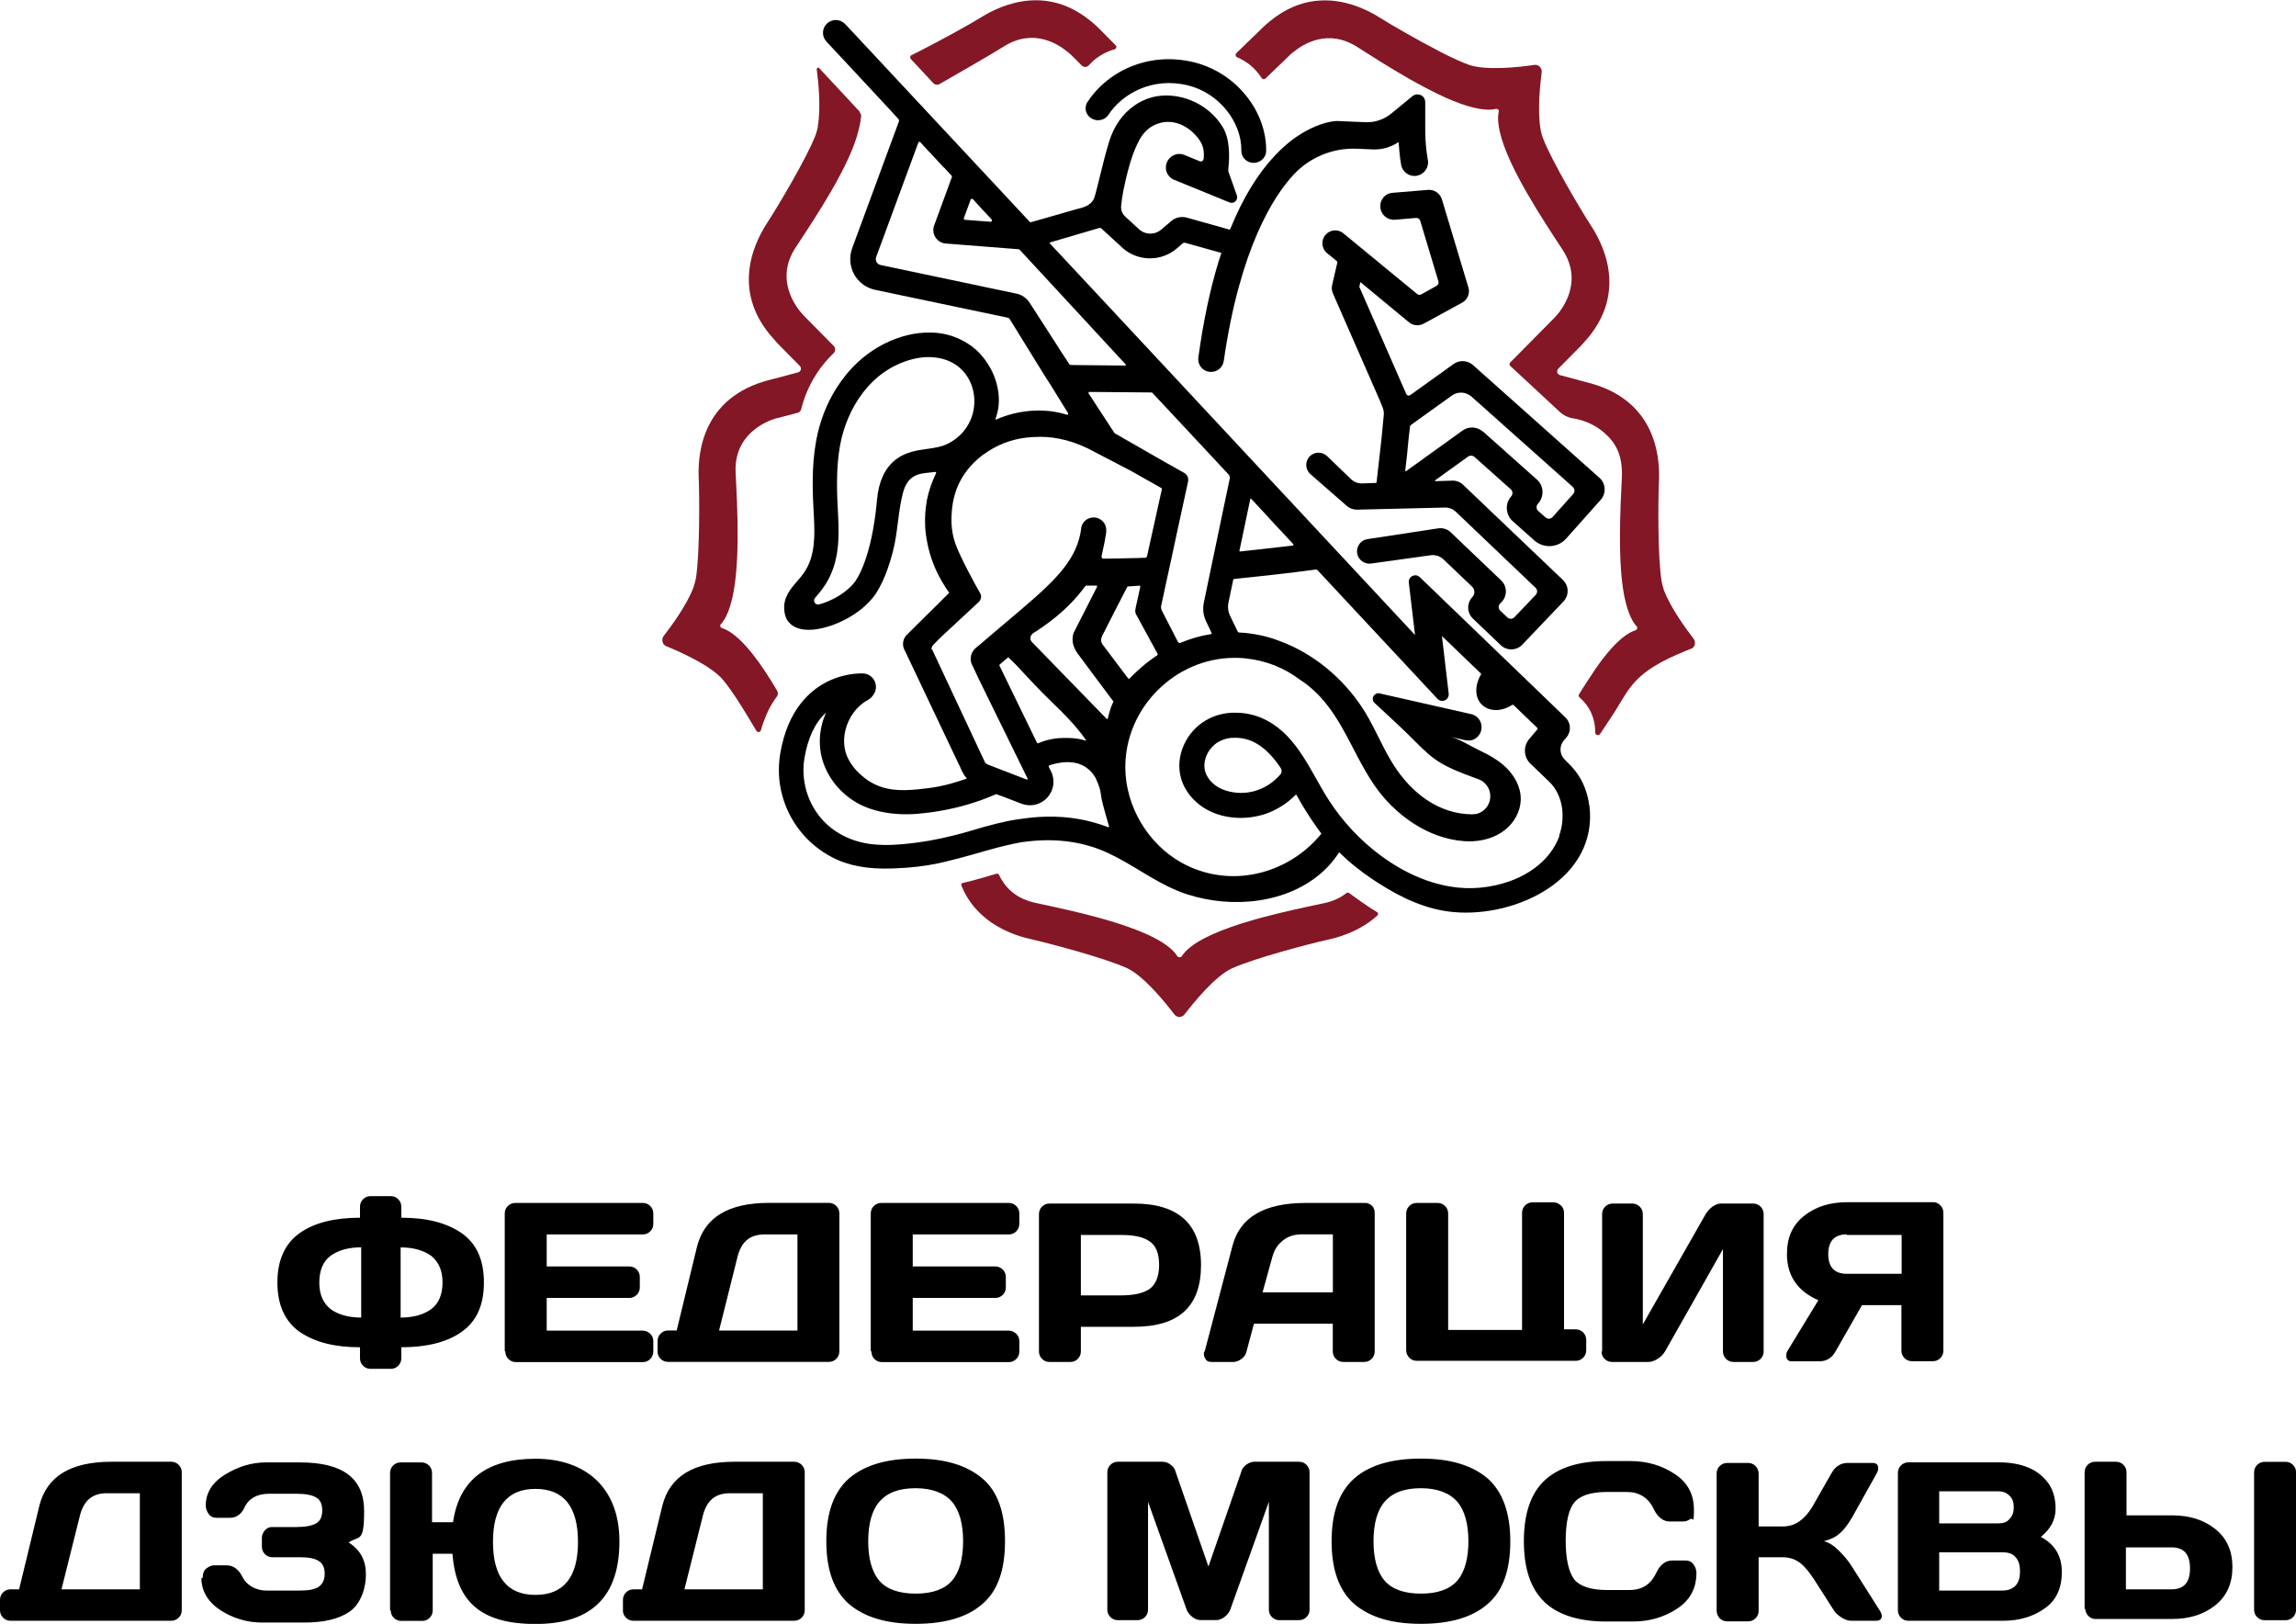 <?xml version="1.0" encoding="UTF-8"?> <svg xmlns="http://www.w3.org/2000/svg" id="_Слой_1" data-name="Слой 1" viewBox="0 0 306.31 216.61"><defs><style> .cls-1 { fill: #831725; } </style></defs><path d="m300.72,214.8v-18.41c0-.41.16-.74.41-.99.25-.25.58-.41.99-.41h2.8c.41,0,.74.16.99.41s.41.58.41.99v18.33c0,.41-.16.74-.41.99-.25.25-.58.41-.99.41h-2.8c-.41,0-.74-.16-.99-.41-.25-.25-.41-.58-.41-.99v.08h0Zm-17.1-2.8h6.08c1.64,0,2.47-.9,2.47-2.8s-.82-2.8-2.47-2.8h-6.08v5.59h0Zm-5.51,2.71v-18.33c0-.41.16-.74.41-.99.25-.25.58-.41.99-.41h2.79c.41,0,.74.16.99.41s.41.58.41.99v5.75h6.08c2.3,0,4.19.58,5.75,1.81,1.56,1.23,2.3,2.96,2.3,5.1s-.74,3.86-2.3,5.1c-1.56,1.23-3.45,1.81-5.75,1.81h-10.28c-.33,0-.66-.16-.9-.41-.25-.25-.41-.66-.41-.99l-.08.16h0Zm-19.4-11.51h7.89c.66,0,1.15-.16,1.48-.58.41-.41.58-.9.58-1.56s-.16-1.15-.58-1.56-.9-.58-1.48-.58h-7.89v4.27Zm0,8.96h8.47c.74,0,1.32-.25,1.73-.66.41-.49.58-1.07.58-1.89s-.16-1.4-.58-1.89c-.41-.49-.99-.66-1.73-.66h-8.47s0,5.1,0,5.1h0Zm-5.51-15.7c0-.41.16-.74.41-.99.25-.25.58-.41.99-.41h12c2.96,0,5.1.82,6.49,2.55.74.9,1.15,2.14,1.15,3.62s-.66,2.71-1.97,3.78c1.89.99,2.8,2.55,2.8,4.69s-.74,3.78-2.3,4.85c-1.48,1.07-3.37,1.64-5.51,1.64h-12.66c-.41,0-.74-.16-.99-.41-.25-.25-.41-.58-.41-.99v-18.33Zm-2.14,19.07c0,.41-.25.66-.74.66h-3.37c-.41,0-.82-.16-1.23-.41-.41-.25-.82-.58-1.07-.99l-2.63-4.11c-.66-.99-1.23-1.73-1.89-2.22-.66-.49-1.4-.74-2.3-.74h-3.21v7.15c0,.41-.16.74-.41.99-.25.25-.58.41-.99.41h-2.8c-.41,0-.74-.16-.99-.41-.25-.25-.41-.66-.41-.99v-18.33c0-.41.16-.74.41-.99.25-.25.58-.41.99-.41h2.8c.41,0,.74.16.99.41.25.25.41.66.41.99v7.07h3.21c.9,0,1.64-.25,2.3-.74.66-.49,1.32-1.23,1.89-2.3l2.3-4.03c.49-.9,1.23-1.4,2.14-1.4h3.37c.49,0,.74.25.74.66s-.08.49-.25.82l-3.21,5.75c-.49.82-.99,1.56-1.56,2.06-.58.58-1.32.9-2.22,1.15.66.16,1.32.58,1.97,1.23.66.66,1.32,1.4,1.81,2.22l3.7,5.84c.16.25.25.49.25.74v-.08h0Zm-45.05-1.89c-1.81-1.73-2.71-4.44-2.71-8.06s.9-6.33,2.71-8.06c1.81-1.73,4.6-2.63,8.22-2.63h3.29c2.22,0,4.19.58,5.92,1.73,1.73,1.15,2.55,2.71,2.55,4.77s-.16.99-.49,1.23c-.33.25-.66.33-.99.33h-1.73c-.9,0-1.64-.58-2.14-1.64-.74-1.56-1.97-2.3-3.62-2.3h-2.63c-2.14,0-3.62.49-4.36,1.4-.74.9-1.15,2.63-1.15,5.1s.41,4.19,1.15,5.18c.74.9,2.22,1.4,4.36,1.4h2.96c1.73,0,2.88-.74,3.62-2.3.49-1.07,1.23-1.64,2.14-1.64h1.73c.49,0,.82.16,1.07.49.25.33.41.74.41,1.15,0,2.06-.82,3.62-2.55,4.77-1.73,1.15-3.7,1.73-5.92,1.73h-3.62c-3.62,0-6.41-.9-8.22-2.63Zm-11.59-13.32c-.99-1.15-2.63-1.81-4.85-1.81s-3.78.58-4.85,1.81c-.99,1.15-1.48,2.96-1.48,5.26s.49,4.11,1.48,5.26c.99,1.15,2.63,1.73,4.85,1.73s3.86-.58,4.85-1.73c.99-1.15,1.48-2.96,1.48-5.26s-.49-4.11-1.48-5.26Zm4.03,13.65c-1.97,1.73-4.93,2.63-8.88,2.63s-6.82-.9-8.88-2.63c-2.06-1.81-3.04-4.6-3.04-8.39s.99-6.58,3.04-8.39c1.97-1.73,4.93-2.63,8.88-2.63s6.82.9,8.88,2.63c1.97,1.73,3.04,4.52,3.04,8.39s-.99,6.66-3.04,8.39Zm-50.72.74v-18.33c0-.41.16-.74.41-.99.25-.25.58-.41.99-.41h6c.41,0,.74.16,1.07.41.33.25.58.58.66.99l4.36,12.58,4.36-12.58c.08-.41.33-.74.66-.99.33-.25.74-.41,1.07-.41h6c.41,0,.74.16.99.41.25.25.41.58.41.99v18.33c0,.41-.16.74-.41.99-.25.25-.58.41-.99.41h-2.63c-.41,0-.74-.16-.99-.41-.25-.25-.41-.58-.41-.99v-14.39l-5.18,14.47c-.16.33-.41.66-.74.9-.33.25-.74.41-1.07.41h-2.14c-.41,0-.74-.16-1.07-.41-.33-.25-.58-.58-.74-.9l-5.18-14.47v14.39c0,.41-.16.74-.41.99-.25.25-.58.41-.99.41h-2.63c-.41,0-.74-.16-.99-.41-.25-.25-.41-.58-.41-.99Zm-20.72-14.39c-.99-1.15-2.63-1.81-4.85-1.81s-3.78.58-4.85,1.81c-.99,1.15-1.48,2.96-1.48,5.26s.49,4.11,1.48,5.26c.99,1.15,2.63,1.73,4.85,1.73s3.86-.58,4.85-1.73c.99-1.15,1.48-2.96,1.48-5.26s-.49-4.11-1.48-5.26Zm4.03,13.65c-1.97,1.73-4.93,2.63-8.88,2.63s-6.82-.9-8.88-2.63c-2.06-1.81-3.04-4.6-3.04-8.39s.99-6.58,3.04-8.39c2.06-1.73,4.93-2.63,8.88-2.63s6.82.9,8.88,2.63c2.06,1.73,3.04,4.52,3.04,8.39s-.99,6.66-3.04,8.39Zm-39.71-1.97h10.44v-12.82h-4.44c-.9,0-1.73.25-2.3.74-.58.49-.99,1.23-1.23,2.14l-2.47,9.87v.08Zm-8.22,2.8v-1.4c0-.41.16-.74.41-.99.25-.25.58-.41.99-.41h1.15l2.71-11.18c.99-3.86,4.11-5.84,9.62-5.84h7.97c.41,0,.74.16.99.41.25.25.41.58.41.99v18.41c0,.41-.16.74-.41.99-.25.25-.58.41-.99.41h-21.46c-.41,0-.74-.16-.99-.41-.25-.25-.41-.58-.41-.99Zm-11.67-16.2c-3.78,0-5.67,2.38-5.67,7.07s1.89,7.07,5.67,7.07,5.67-2.38,5.67-7.07-1.89-7.07-5.67-7.07Zm-19.4,16.2v-18.33c0-.41.16-.74.41-.99s.58-.41.99-.41h2.8c.41,0,.74.16.99.41s.41.58.41.99v6.58h2.8c.82-5.67,4.52-8.47,11.02-8.47s11.18,3.7,11.18,11.02-3.7,11.02-11.18,11.02-10.6-3.12-11.1-9.37h-2.63v7.56c0,.41-.16.74-.41.99-.25.25-.58.41-.99.41h-2.8c-.41,0-.74-.16-.99-.41-.25-.25-.41-.58-.41-.99h-.08Zm-24.99-4.36c0-.58.16-.99.49-1.23.33-.25.66-.41.99-.41h1.73c.9,0,1.64.58,2.14,1.64.25.49.66.9,1.23,1.23.58.33,1.23.49,1.89.49h4.6c1.07,0,1.89-.16,2.38-.49s.82-.9.82-1.73-.25-1.4-.82-1.73c-.49-.33-1.32-.49-2.38-.49h-3.78c-.41,0-.74-.16-.99-.41-.25-.25-.41-.58-.41-.99v-1.23c0-.33.16-.66.41-.99.25-.25.58-.41.9-.41h3.29c1.15,0,2.06-.16,2.63-.49.58-.33.82-.9.82-1.73s-.25-1.4-.82-1.73c-.58-.33-1.4-.49-2.63-.49h-3.62c-1.56,0-2.71.58-3.29,1.81-.41.9-1.07,1.4-1.97,1.4h-1.73c-.49,0-.82-.16-1.07-.49-.25-.33-.41-.74-.41-1.15,0-1.64.82-3.04,2.55-4.11,1.73-1.07,3.54-1.64,5.51-1.64h4.52c5.75,0,8.55,2.14,8.55,6.49s-.66,3.21-2.06,4.19c1.56.99,2.3,2.38,2.3,4.27s-.74,3.95-2.14,4.93c-1.4.99-3.45,1.48-6.08,1.48h-5.67c-1.97,0-3.86-.58-5.51-1.64-1.64-1.07-2.55-2.55-2.55-4.27l.16-.08Zm-18.83,1.56h10.44v-12.82h-4.44c-.9,0-1.73.25-2.3.74-.58.49-.99,1.23-1.23,2.14l-2.47,9.87v.08h0Zm-8.22,2.8v-1.4c0-.41.16-.74.41-.99.25-.25.58-.41.99-.41h1.15l2.71-11.18c.99-3.86,4.11-5.84,9.62-5.84h7.97c.41,0,.74.16.99.41.25.25.41.58.41.99v18.41c0,.41-.16.74-.41.99-.25.25-.58.41-.99.41H1.4c-.41,0-.74-.16-.99-.41-.25-.25-.41-.58-.41-.99Zm246.38-50.15c-1.64,0-2.47.9-2.47,2.63s.82,2.63,2.47,2.63h7.32v-5.18h-7.32v-.08Zm-8.06,16.11c0-.16,0-.33.16-.58l4.11-6.74c-2.8-1.23-4.19-3.29-4.19-6.17,0-2.22.74-3.86,2.3-5.1,1.56-1.23,3.45-1.81,5.75-1.81h11.51c.33,0,.66.16.9.41.25.25.41.58.41.99v18.41c0,.41-.16.74-.41.99s-.58.41-.99.41h-2.8c-.41,0-.74-.16-.99-.41-.25-.25-.41-.58-.41-.99v-6.08h-5.26s-3.53,6.17-3.53,6.17c-.49.9-1.23,1.32-2.14,1.32h-3.7c-.49,0-.74-.25-.74-.82h0Zm-24.58-.49v-18.33c0-.41.16-.74.41-.99.25-.25.58-.41.99-.41h2.63c.41,0,.74.16.99.41.25.25.41.58.41.99v14.72l8.39-14.72c.25-.41.58-.74.9-.99.41-.25.74-.41,1.07-.41h4.36c.41,0,.74.16.99.41.25.25.41.58.41.99v18.33c0,.41-.16.74-.41.99-.25.25-.58.41-.99.41h-2.63c-.41,0-.74-.16-.99-.41-.25-.25-.41-.58-.41-.99v-13.65l-7.73,13.65c-.25.41-.58.74-.99.99s-.82.41-1.23.41h-4.85c-.41,0-.74-.16-.99-.41-.25-.25-.41-.58-.41-.99h.08Zm-26.14,0v-18.41c0-.41.16-.74.41-.99.25-.25.58-.41.99-.41h2.8c.41,0,.74.16.99.41s.41.58.41.99v15.54h9.86v-15.62c0-.41.16-.74.41-.99s.58-.41.99-.41h2.8c.41,0,.66.16.99.41.25.25.41.58.41.99v15.54h1.56c.41,0,.74.16.99.41.25.25.41.58.41.99v1.4c0,.41-.16.74-.41.99-.25.25-.58.41-.99.41h-21.21c-.41,0-.74-.16-.99-.41-.25-.25-.41-.58-.41-.99v.16Zm-19.15-7.89h9.37v-7.73h-4.19c-.9,0-1.81.25-2.47.82-.66.49-1.15,1.23-1.4,2.14l-1.32,4.77Zm-7.73,7.89l3.7-14.06c.99-3.86,4.27-5.75,9.78-5.75h7.97c.33,0,.66.16.9.41.25.25.33.58.33.99v18.41c0,.41-.16.74-.41.99-.25.25-.58.41-.99.41h-2.79c-.41,0-.74-.16-.99-.41s-.41-.58-.41-.99v-3.7h-10.52l-.99,3.7c-.08.41-.33.74-.66.99-.33.25-.74.41-1.07.41h-2.88c-.41,0-.66-.08-.82-.33-.16-.25-.25-.41-.25-.58v-.41l.08-.08Zm-16.52-7.48h5.34c1.64,0,2.88-.25,3.78-.82.82-.58,1.32-1.64,1.32-3.21s-.41-2.63-1.32-3.21c-.82-.58-2.14-.82-3.78-.82h-5.34v8.06Zm-5.59,7.48v-18.33c0-.41.16-.74.41-.99s.58-.41.99-.41h11.26c5.92,0,8.96,2.71,8.96,8.22s-2.96,8.22-8.96,8.22h-7.07v3.29c0,.41-.16.74-.41.99s-.58.41-.99.41h-2.79c-.41,0-.74-.16-.99-.41s-.41-.58-.41-.99Zm-22.44-.08v-18.33c0-.41.16-.74.41-.99s.58-.41.99-.41h17.02c.41,0,.74.16.99.41s.41.58.41.99v1.4c0,.41-.16.74-.41.99s-.58.41-.99.41h-12.82s0,4.27,0,4.27h11.02c.41,0,.74.16.99.41.25.25.41.58.41.99v1.4c0,.41-.16.74-.41.99-.25.25-.58.41-.99.41h-11.02s0,4.36,0,4.36h12.82c.41,0,.66.16.99.41.25.25.41.58.41.99v1.4c0,.41-.16.74-.41.99s-.58.41-.99.41h-16.93c-.41,0-.74-.16-.99-.41-.25-.25-.41-.58-.41-.99l-.08-.08h0Zm-20.22-2.71h10.44v-12.82h-4.44c-.9,0-1.73.25-2.3.74-.58.49-.99,1.23-1.23,2.14l-2.47,9.87v.08Zm-8.22,2.79v-1.4c0-.41.16-.74.41-.99.25-.25.58-.41.99-.41h1.15l2.71-11.18c.99-3.86,4.11-5.84,9.62-5.84h7.97c.41,0,.74.16.99.41.25.25.41.58.41.99v18.41c0,.41-.16.74-.41.99-.25.25-.58.41-.99.41h-21.46c-.41,0-.74-.16-.99-.41-.25-.25-.41-.58-.41-.99Zm-20.39-.08v-18.33c0-.41.16-.74.41-.99s.58-.41.99-.41h17.02c.41,0,.74.16.99.41.25.25.41.58.41.99v1.4c0,.41-.16.74-.41.99-.25.25-.58.41-.99.41h-12.82s0,4.27,0,4.27h11.02c.41,0,.74.16.99.41.25.25.41.58.41.99v1.4c0,.41-.16.74-.41.99-.25.25-.58.41-.99.41h-11.02s0,4.36,0,4.36h12.82c.41,0,.66.16.99.41.25.25.41.58.41.99v1.4c0,.41-.16.74-.41.99-.25.25-.58.41-.99.41h-16.94c-.41,0-.74-.16-.99-.41-.25-.25-.41-.58-.41-.99l-.08-.08h0Zm-13.89-4.44c1.73,0,3.12-.41,4.11-1.15.99-.74,1.48-1.97,1.48-3.53s-.49-2.71-1.48-3.53c-.99-.74-2.38-1.15-4.11-1.15v9.37h0Zm-5.26,0v-9.37c-1.73,0-3.12.41-4.11,1.15-.99.74-1.48,1.97-1.48,3.54s.49,2.71,1.48,3.53c.99.74,2.38,1.15,4.11,1.15h0Zm-.16-13.32v-1.48c0-.41.16-.74.41-.99.25-.25.58-.41.99-.41h2.71c.41,0,.74.16.99.41.25.25.41.58.41.99v1.48c3.37,0,6,.66,8.06,2.06,1.97,1.4,2.96,3.53,2.96,6.58s-.99,5.18-2.96,6.58c-1.97,1.4-4.69,2.06-8.06,2.06v1.48c0,.41-.16.74-.41.99-.25.25-.58.41-.99.41h-2.71c-.41,0-.74-.16-.99-.41-.25-.25-.41-.58-.41-.99v-1.48c-3.37,0-6-.66-8.06-2.06-1.97-1.4-2.96-3.62-2.96-6.58s.99-5.18,2.96-6.58c1.97-1.4,4.69-2.06,8.06-2.06h0Z"></path><path class="cls-1" d="m102.02,91.65s0,.08.08.16h0c.25.41-.16-.25-.16-.25l.08.08h0Z"></path><path class="cls-1" d="m148.84,6.02c.18.18.1.49-.15.56-.59.16-1.26.43-1.94.86-.62.39-1.11.85-1.49,1.27-.25.28-.69.3-.95.02l-1.17-1.17-.02-.02-.03-.03s-.1-.1-.27-.26c0,0-.02-.02-.02-.02-.02-.02-.05-.05-.08-.07,0,0-.02-.02-.03-.02-.04-.03-.08-.07-.13-.11-.02-.02-.04-.03-.06-.05-1.34-1.13-4.66-3.26-8.58-.78-1.93,1.22-7,4.09-8.57,5.01-.27.16-.62.11-.84-.12l-2.99-3.21c-.16-.16-.11-.44.1-.53.22-.11,1.13-.57,1.22-.61,3.09-1.59,6.61-3.53,7.88-4.33,1.77-1.1,8.21-4.9,14.65.29.03.03.07.06.11.08.07.05.12.11.19.16.07.05.12.11.19.16.05.04.1.09.16.14l.04.03s.08.08.13.12h0c.06.06.12.11.19.18.14.13.28.27.43.42l2.04,2.06h0Z"></path><path class="cls-1" d="m183.73,121.68c.15.09.17.3.04.42-2.47,2.26-5.49,3-6.7,3.26-2.18.48-9.73,2.45-12.72,3.81-2.24,1.03-5.06,4.5-6.33,6.15-.16.21-.42.32-.67.33-.13,0-.25-.03-.38-.09-.11-.06-.22-.14-.3-.25-1.26-1.66-4.08-5.13-6.31-6.17-2.98-1.37-10.54-3.35-12.71-3.84-.9-.2-2.81-.67-4.74-1.83-1.79-1.08-3.6-2.75-4.65-5.35-.06-.15.03-.32.19-.35,1.42-.3,3.54-.95,4.5-1.23.12-.04.26.02.32.14.73,1.56,2.14,3.16,4.83,3.74,5.63,1.22,16.65,3.47,18.97,7.12.03.05.07.09.12.12h.02s.03.02.05.02h.21s.03,0,.05-.02c0,0,0,0,.02,0,.05-.02.09-.07.12-.11,1.12-1.75,4.25-3.17,7.83-4.32.23-.07.47-.15.71-.22,2.88-.88,5.97-1.58,8.49-2.12.2-.04.39-.08.58-.12.49-.11.95-.21,1.39-.3,1.26-.27,2.24-.76,2.99-1.36.09-.07.22-.07.32,0,.72.53,2.48,1.8,3.77,2.58h0Z"></path><path class="cls-1" d="m114.71,15.01c.13.15.2.35.17.53-.06.48-.13,1.01-.25,1.45q-.05.2,0,0c-.02.11-.05.24-.08.35h0c-1.11,4.72-5.8,11.71-8.39,15.65-2.88,4.37.11,8.08.99,9.02,0,0,.02.02.02.02,0,0,.02.02.02.02.07.07.11.11.11.11h0s.05.05.06.07c0,0,0,0,.02.02.14.14,2.01,2.05,3.85,3.9.26.27.25.7-.02.96-.76.73-1.58,1.66-2.31,2.8-1.07,1.66-1.67,3.29-2.01,4.67-.06.24-.25.43-.48.48l-2.54.67s-.03,0-.09.02h0s-.06.02-.16.04h-.05c-1.22.36-5.69,2.04-5.43,7.27.23,4.72.72,13.11-.72,17.74h0c-.31,1.04-.73,1.89-1.26,2.47-.05.05-.07.11-.08.16,0,.15.08.3.24.35,2.1.67,4.42,3.61,6.54,7,.03.05.07.11.1.16l.72,1.2c.14.24.13.53-.03.76-.5.66-1.03,1.51-1.46,2.57-.23.58-.49,1.22-.67,1.92-.07.29-.47.35-.62.08l-.19-.32s-.03-.06-.05-.08c-.58-.98-1.19-1.98-1.78-2.93-.05-.08-.11-.16-.16-.24-.03-.05-.07-.11-.1-.16-.02-.04-.05-.07-.07-.12-.76-1.18-1.49-2.21-2.08-2.92-1.58-1.9-5.66-3.72-7.59-4.51-.35-.14-.53-.48-.52-.81h0c0-.19.05-.38.17-.54,1.08-1.39,3.12-4.18,3.98-6.48,0-.02,0-.03.02-.05,0-.02,0-.03.02-.05,0,0,0-.02,0-.03.12-.36.22-.71.28-1.04.54-3.24.48-11.05.39-13.27-.1-2.19-.24-10.36,8.74-13.05.07-.02.12-.04.19-.06.04-.02.09-.02.13-.04.02,0,.02,0,.04,0,.04,0,.08-.02.11-.03.03,0,.07-.02.11-.03l3.93-1.04c.38-.1.51-.58.23-.86l-3-3.04s-.05-.05-.07-.08-.06-.06-.08-.09c0,0-.02-.02-.02-.03-.03-.03-.07-.07-.09-.1-.05-.05-.09-.1-.13-.15-6.36-6.88-2.1-13.84-.9-15.69,1.22-1.87,5.24-8.57,6.4-11.63.11-.31.21-.66.29-1.03v-.03s0-.03,0-.05v-.05c.43-2.42.09-5.86-.14-7.6h0c-.02-.18.2-.29.32-.16l5.41,5.81v.06Z"></path><path class="cls-1" d="m102.97,91.02c.03.06.07.11.11.17.02.02.02.04.04.07.27.44-.15-.24-.15-.24h0Z"></path><path d="m168.91,20.16c0,.45-.21.87-.57,1.17-.3.25-.68.39-1.07.39-.09,0-.18,0-.28-.02h-.02c-.8-.13-1.37-.81-1.36-1.6.05-3.91-3.07-7.73-7.12-8.71-4.78-1.17-8.78,1.13-10.62,3.93-.44.66-1.32.9-2.06.58l-.02-.02c-.44-.19-.76-.55-.9-.99-.13-.44-.06-.9.19-1.28.53-.81,1.14-1.54,1.84-2.19.98-.92,2.1-1.69,3.36-2.28.28-.13.57-.26.86-.36,2.56-.99,5.37-1.15,8.16-.47,1.07.26,2.1.67,3.07,1.2h0c1.45.8,2.75,1.87,3.81,3.18.02.02.04.05.07.08,1.77,2.2,2.71,4.83,2.67,7.41h0Z"></path><path d="m197.83,57.57c-.76-.67-1.89-.74-2.71-.14l-1.28.92-6.26,4.5s-.11,0-.11-.07l.24-2.06.21-2.19.05-.44c.03-.3.11-.9.14-1.18,0-.1.06-.18.14-.24l5.45-3.91c.79-.57,1.87-.51,2.61.14l13.51,12.04c.28.25.3.67.06.95l-2.74,3.07c-.25.28-.67.3-.95.06l-.97-.86c-.28-.25-.3-.67-.06-.95l.06-.07c.82-.93.75-2.35-.18-3.17l-7.18-6.4h0s-.02,0-.02,0Zm3.2,10.21c0,.64.26,1.28.78,1.74l2.89,2.57c1.24,1.1,3.14.99,4.24-.25l4.61-5.17c.76-.86.69-2.18-.17-2.94l-14.08-12.55-.02-.02-1.43-1.27-1.33-1.19c-.73-.65-1.81-.71-2.61-.14l-1.37.99-3.99,2.86-.42.3c-.17.12-.42.06-.51-.14l-.39-.88-.02-.05-.46-1.05-2.64-6.03h0s-2.75-6.27-2.75-6.27c0-.02-.02-.06,0-.08l.12-.54s0,0,.02-.02h.02l6.43,5.32c.57.48,1.36.54,2.01.19l5.12-2.8c.1-.06.2-.12.3-.21l.04-.04c.48-.44.67-1.13.48-1.76l-3.53-11.75c-.25-.81-1.03-1.34-1.87-1.27l-4.74.39c-.47.04-.9.25-1.2.62-.3.36-.45.81-.41,1.28v.04c.04.49.27.92.64,1.23.37.31.83.46,1.31.42.95-.08,2.12-.18,2.83-.24.25-.02.47.13.54.37l2.43,8.08c.07.23-.03.48-.25.61l-2.03,1.13c-.19.11-.42.08-.58-.06l-9.82-8.08c-.45-.37-1.05-.49-1.63-.3-.17.06-.34.14-.48.25-.91.7-.9,2.01-.07,2.69l1.32,1.08s.07.1.06.16l-.7,3.03c-.08.37-.05.77.11,1.12l6.25,14.26.39.96h0c.12.32.17.66.14.99l-.31,3.23-.61,5.37v.06l-.03.28c0,.07-.07.11-.13.12l-1.82.06c-.54.02-1.08-.19-1.47-.57l-3.19-3.07c-.32-.3-.73-.46-1.14-.46s-.85.16-1.17.48c-.67.67-.62,1.77.09,2.39l4.85,4.23c.38.34.87.51,1.38.5l11.71-.28c.53-.02,1.06.19,1.45.56l10.64,10.14c.27.25.28.68.02.95l-2.84,2.98c-.25.27-.68.28-.95.02l-.94-.9c-.27-.25-.28-.68-.02-.95l.21-.21c.77-.81.74-2.1-.07-2.87l-6.72-6.41c-.45-.44-1.09-.63-1.7-.53l-9.41,1.43c-.82.12-1.4.83-1.4,1.62,0,.12.02.25.04.38.2.83.99,1.37,1.83,1.26l7.97-1.11c.62-.08,1.23.12,1.68.54l3.84,3.66c.2.19.3.45.3.71s-.09.48-.27.67c-.77.81-.74,2.1.07,2.87l3.72,3.55c.81.77,2.1.74,2.87-.07l5.49-5.76c.77-.81.74-2.1-.07-2.87l-13.31-12.69c-.39-.38-.92-.58-1.46-.56l-2.23.07c-.07,0-.1-.08-.04-.12l4.39-3.16c.25-.18.61-.16.84.04l4.85,4.32c.28.25.3.67.06.95-.39.44-.59.99-.59,1.55h0s0,.03,0,.03Z"></path><path class="cls-1" d="m225.6,86.53c-2.6,1.05-5.43,2.25-7.39,4.32-1.07,1.13-1.81,2.51-2.62,3.82-.67,1.09-1.42,2.14-2.11,3.21-.1.17-.32.23-.49.13-.11-.07-.18-.19-.18-.31v-.17c0-1.8-.81-3.42-2.08-4.5-.12-.11-.16-.29-.07-.43.21-.36,1.85-2.89,2.29-3.52,1.75-2.5,3.57-4.47,5.24-5.01.16-.05.25-.2.24-.35,0-.06-.04-.12-.08-.16-.53-.58-.94-1.44-1.26-2.47-1.06-3.42-1.06-8.89-.89-13.41,0-.07,0-.15,0-.23.05-1.23.11-2.39.16-3.41.09-1.69-.03-3.27-.96-4.75-.48-.76-1.12-1.39-1.83-1.93-1.22-.93-2.68-1.4-3.67-1.55-.67-.1-1.3-.4-1.8-.86l-5.94-5.51-.67-.62c-.14-.13-.15-.35,0-.48l1.04-1.05,4.69-4.74s0,0,.02-.02c0,0,.03-.02.06-.06h0s.04-.04.12-.12c0,0,.02-.02.02-.02,0,0,.02-.02.02-.02.87-.93,3.86-4.64,1-9-2.58-3.95-7.25-10.93-8.35-15.65-.25-1.05-.33-2-.16-2.77.02-.07,0-.12,0-.18-.07-.13-.22-.21-.39-.18-1.64.37-4.05-.33-6.69-1.5-.07-.03-.13-.06-.19-.09-.76-.35-1.53-.72-2.3-1.13-.06-.03-.11-.06-.17-.09-.06-.03-.12-.07-.18-.1-.02,0-.05-.02-.07-.03-.58-.3-1.16-.62-1.74-.95-.05-.03-.11-.06-.16-.09-2.64-1.5-5.16-3.12-7.02-4.3-3.91-2.48-7.23-.36-8.57.76-.02.02-.04.03-.07.05-.05.04-.09.07-.13.11,0,0-.02.02-.03.02-.02.02-.05.05-.08.07,0,0-.02.02-.02.02-.17.16-.27.27-.27.27h0s-.02.02-.03.03l-.02.02-2.98,2.86c-.16.16-.4.12-.53-.06-.35-.54-.84-1.16-1.53-1.72-.59-.48-1.19-.81-1.73-1.04-.22-.09-.27-.38-.11-.55l3.21-3.11c.14-.14.28-.28.43-.42.06-.06.12-.11.19-.17h0s.09-.08.13-.12l.04-.03s.11-.09.16-.14c.07-.06.12-.11.19-.16.07-.05.12-.11.19-.16.03-.02.07-.06.11-.08,6.45-5.17,12.87-1.37,14.63-.26,1.27.81,4.78,2.84,7.87,4.44.08.04.17.09.25.13.06.02.11.06.17.08.04.02.08.04.12.07,1.25.62,2.4,1.15,3.26,1.46,2.32.84,6.76.34,8.81.04.37-.05.7.14.86.44h0c.1.16.15.35.12.55-.23,1.74-.58,5.18-.15,7.6v.05s.02.03.02.05v.03c.07.38.17.72.29,1.03,1.17,3.07,5.16,9.77,6.38,11.63,1.19,1.83,5.43,8.8-.93,15.67-.04.05-.09.1-.14.15-.03.03-.06.07-.09.1,0,0-.02.02-.02.02-.02.03-.06.06-.08.09-.02.02-.05.05-.07.08l-3,3.03c-.27.28-.15.75.23.86l3.92,1.05s.07.02.11.03c.04,0,.07.02.11.03,0,0,.02,0,.03,0,.04,0,.09.02.13.04.07.02.12.03.19.06,8.96,2.71,8.8,10.87,8.71,13.05-.11,2.23-.18,10.02.36,13.26.06.33.15.67.27,1.04,0,0,0,.02,0,.03,0,.02,0,.03.02.05,0,.02,0,.03.02.05.86,2.3,2.89,5.09,3.96,6.48.12.16.18.35.17.53h0c.02.34-.17.67-.52.81h0s.02-.03.02-.03Z"></path><path d="m170.85,103.26c-.3.35-.72.77-1.24,1.16-.53.39-1.17.76-1.93,1-.06.02-.12.04-.19.06-.02,0-.03,0-.05.02-.03,0-.07.02-.11.03-.06.02-.11.03-.17.04-.06.02-.11.02-.17.04-.88.19-2.16.28-3.58-.2-1.31-.44-2.31-1.41-2.63-2.52-.39-1.4.38-3.12,1.77-3.93.48-.27,1.03-.46,1.61-.53h.06s.05,0,.07,0h.07c.16-.02.31-.02.47-.02.9,0,1.82.23,2.63.67,1.22.65,2.33,1.76,3.42,3.39v.02c.16.25.14.58-.05.8h0s.02,0,.02,0Zm37.19,8.26c-1.94,5.23-8.43,7.42-13.56,6.87-3.71-.39-7.21-2.01-10.21-4.22-2.78-2.04-5.17-4.6-7.03-7.5-2.39-3.73-4.08-8.35-8.2-10.55-1.24-.67-2.64-1.03-4.04-1.05h-.69c-1.24.07-2.42.42-3.44,1.02-1.27.73-2.31,1.9-2.93,3.28-.65,1.45-.78,3.02-.38,4.44.61,2.15,2.44,3.98,4.77,4.77,2.31.78,4.39.54,5.71.21.05-.02.11-.02.16-.04.09-.02.17-.05.25-.07.1-.03.18-.06.27-.08,1.57-.52,2.97-1.4,4.17-2.62,0,0,.02,0,.02,0h0s.02,0,.03.02c.3.53.53.95.76,1.33.79,1.32,1.65,2.62,2.58,3.86,0,0-.02.03-.02.04-4.48,5.49-12.28,7.37-18.63,3.84-4.49-2.5-7.46-7.51-7.5-12.64-.07-7.97,6.63-14.68,14.58-14.68.26,0,.52,0,.77.02.2,0,.39.02.58.04.05,0,.1,0,.15.02,2.7.27,5.22,1.28,7.39,2.96h.02c5.04,3.39,6.45,9.14,9.7,13.9,2.69,3.95,7.15,7.17,12.03,7.51.16,0,.32.02.48.02,1.76.04,3.56-.42,4.94-1.51,1.21-.95,2.06-2.43,2.11-3.98.07-1.66-.8-3.23-1.97-4.37-1.03-.99-2.3-1.68-3.58-2.29-1.19-.56-2.57-1.49-3.85-1.79l1.94.44.12.02c.11.02.21.03.33.03.07,0,.12,0,.18,0,.03,0,.06,0,.09,0h.04c.84-.15,1.48-.89,1.48-1.77,0-.81-.54-1.52-1.32-1.73h0l-12.29-2.78s-.08-.02-.12-.02h-.03c-.28,0-.53.15-.67.4-.16.3-.1.67.16.9l2.84,2.64c1.04.96,1.8,1.72,2.47,2.39l.02.02c2.5,2.5,3.43,3.3,8.26,5.02.04.02.09.03.13.05h0s.08.03.12.05c.03,0,.06.02.09.03.1.04.2.09.29.14,1.16.67,1.55,2.15.89,3.31-.36.63-.97,1.04-1.64,1.17-.02,0-.04,0-.06,0-.15.02-.3.03-.45.03-2.15-.02-4.22-.71-6.03-1.94-1.76-1.18-3.21-2.8-4.36-4.58-1.42-2.21-2.39-4.69-3.75-6.95-2.43-4.04-6.2-7.43-10.56-9.28-.33-.14-.66-.25-.99-.39-2.33-.92-4.69-1.09-5.32-1.11-.1,0-.18-.06-.23-.15l-1.02-2.11c-.05-.1-.09-.2-.12-.3q-.02-.07,0,0c-.14-.41-.17-.85-.11-1.28h0s0-.07.02-.11l.65-3.11s.05-.08.09-.08c.78-.08,7.41-.76,10.92-1.26.08,0,.17.02.23.08l.75.81h0s15.25,16.35,15.25,16.35c.16.17.38.27.6.28h.08c.11,0,.22-.03.32-.08.35-.16.54-.51.5-.9l-.9-7.65s0-.02,0-.02h0l5.2,5s.03.07.02.11c-.89,1.49-.85,3.14.13,4.07.52.49,1.22.72,1.98.69.09,0,.18,0,.28-.02.59-.07,1.2-.3,1.78-.67.05-.03.12-.02.16.02l3.21,3.09s.03.08,0,.12l-1.13,1.34c-.81.96-.74,2.4.17,3.27l2.51,2.41c1.89,1.81,2.19,4.84,1.32,7.21h0s.04.03.04.03Zm-59.5-17.92c-.13.26-.25.53-.35.81-.05.18-.1.35-.16.53,0,0-.1.33-.24.91-.02.07-.1.09-.15.04l-9.96-10.24h0c-.16-.16-.23-.36-.21-.58v-.02h0c.02-.24.16-.4.25-.5.03-.03.07-.06.11-.09.05-.03.23-.15.48-.3,2.5-1.63,4.54-3.46,6.08-5.45.04-.06.09-.11.13-.17.05-.07.14-.19.21-.29.07-.09.16-.14.28-.14h1.25c.08,0,.13.08.1.16l-1.53,3.01-1.61,3.16v.02c-.11.34-.15.68-.12,1.02.02.42.15.72.21.88.11.27.25.53.42.76.72.96,1.42,1.92,2.14,2.88.09.12.18.24.27.36l2.4,3.21s0,.02,0,.03h0s0,0,0,0Zm-.67,16.75c-.22-.08-.67-.25-.94-.34-2.69-.89-5.44-1.22-8.43-1.03-.81.06-1.64.15-2.51.28-.07,0-.14.02-.21.03-.07,0-.13.02-.2.03-.08.02-.16.02-.25.04-.16.02-.3.06-.46.08-.1.02-.21.04-.31.06-1.01.21-2.07.46-3.21.78-.39.11-.79.23-1.2.35-1.45.44-2.83.81-4.17,1.1-.1.02-.19.04-.29.07-.13.03-.27.06-.4.08-.08.02-.17.03-.25.05-.17.03-.35.07-.52.1-.08.02-.17.03-.25.05-.08.02-.17.03-.25.05q-.06,0,0,0c-.78.13-1.55.25-2.32.34-1.59.19-3.46.35-5.35.14-2.7-.3-5.1-1.5-6.74-3.38-1.92-2.19-2.77-5.22-2.29-8.1.45-2.69,1.41-4.73,2.88-6.08-.55,1.23-.83,2.56-.83,3.86,0,.51.04,1.02.13,1.52.48,2.74,2.31,5.24,4.9,6.7,1.97,1.1,4.23,1.41,5.79,1.47,1.26.05,2.25-.04,2.69-.1.05,0,.09,0,.13-.02h.1c.32-.03.63-.07.95-.11h.02c.21-.02.43-.06.63-.09s.4-.07.61-.1c2.62-.44,5.15-1.19,7.55-2.24,0,0,.02,0,.04,0h.04c.17.07.31.12.44.17,0,0,.02,0,.02,0,.16.07.3.12.44.16l2.41.93c.37.14.75.21,1.13.21.15,0,.29,0,.43-.03.02,0,.04,0,.07,0,.69-.12,1.33-.45,1.82-.98.88-.95,1.09-2.33.51-3.5l-.29-.58c-.05-.1,0-.21.11-.25.57-.18,1.11-.3,1.63-.36.05,0,.09,0,.13-.02.57-.05,1.1-.03,1.6.06,1.53.29,2.37,1.3,2.8,2.09v.02h0c.09.19.38.81.55,1.45h0c.02.09.05.19.07.32h0c.03.18.07.41.1.67.11.81.86,3.32,1.04,3.94.02.06-.04.11-.09.09h0,.02Zm-9.75-18.93c2.27,2.42,4.9,4.56,6.77,7.32.02.02,0,.06-.04.05-.28-.09-.57-.16-.86-.21-.63-.12-1.28-.16-1.96-.14-.07,0-.15,0-.22,0-1.57,0-2.91.53-3.3.7-.07.03-.15,0-.17-.07l-5.01-10.3s0-.08.02-.11l1.16-.99h0c.23.22.68.65.96.93l2.62,2.8h0s.02.02.02.02Zm13.49-9.39l1.75,3.21h0l.04.08.95,1.73.08.15c.04.07.02.16-.05.21-1.59,1.05-2.81,2.19-3.66,3.07-.07.07-.18.07-.24-.02-.86-1.15-1.73-2.29-2.59-3.44l-.8-1.06c-.33-.44-.15-.9-.08-1.04,0,0,0,0,0-.02h0v-.02l2.06-4.04,1.31-2.54v-.02s.05-.05.08-.05l1.57-.11c.06,0,.11.05.1.11h0v.02l-.47,2.15-.02.07-.16.76v.02h0c0,.05,0,.08-.02.12-.02.22.02.45.13.65h0Zm-27.33,4.61v-.02c0-.09,0-.17.02-.25.05-.18.16-.3.25-.39.35-.38.75-.78,1.19-1.19.55-.52,1.1-1.02,1.65-1.53.61-.57,1.22-1.13,1.83-1.7.25-.24.52-.48.77-.72.19-.18.38-.35.58-.53l.02-.02c.18-.2.28-.41.3-.64.02-.3-.12-.52-.16-.59-.4-.65-2.55-4.58-3.22-6.4-.75-2.01-.58-3.8-.51-4.65.24-2.65,1.35-4.88,3.28-6.63.19-.17.38-.34.58-.49,0,0,0,0,.02-.02.03-.03.11-.1.25-.19.03-.02.07-.05.11-.07,1.69-1.25,3.63-2.01,5.78-2.25h.04c.17-.02.35-.03.52-.04.14-.02.29-.02.44-.03,2.05-.12,4.44.24,7.08,1.51h0l2.77,1.44,3.03,1.58,4.07,2.3s.05.04.04.11c-.18.81-1.71,7.73-1.71,7.73l-.27,1.23c-.02.11-.13.21-.25.21-.3,0-.61.02-.92.03-1.33.04-3.76.08-4.64.09-.17,0-.3-.16-.26-.32.14-.67.45-2.13.45-2.13h0s.02-.1.02-.16c.14-.76.34-1.55-.18-2.22-.21-.28-.51-.48-.84-.59-.02,0-.04-.02-.06-.02-.08-.02-.16-.04-.25-.05-.89-.1-1.69.49-1.86,1.36v.07s0,.04,0,.04v.02s0,.02,0,.02c-.53,3.82-2.94,6.46-7.81,10.59l-1.67,1.42c-.7.59-1.4,1.19-2.1,1.78l-2.27,1.93c-.17.12-.82.6-.89,1.46-.04.48.11.87.26,1.11.29.61.57,1.22.86,1.83l6.47,13.19c.04.08-.04.16-.12.13l-5.16-1.99c-.21-.08-.39-.25-.48-.45v-.02h0l-6.98-14.9h0s-.03.02-.03.02Zm1.35-27.14c-.11.03-.21.07-.32.09v-.02.02s-.03,0-.05.02c-.44.11-.95.18-1.49.26h-.03c-1.33.19-2.84.39-4.16,1.37h0s-.09.07-.14.11c-1.38,1.09-2.23,2.92-2.43,5.27-.72,8.06-2.81,10.82-3.05,11.11-.72.88-1.78,1.68-2.98,2.25-.28.14-.57.26-.86.37-.29.11-.57.2-.85.27-.28.07-.48-.07-.58-.23-.1-.16-.14-.4.04-.62,0,0,.02-.02.02-.03.43-.49.91-1.06,1.37-1.78,1.87-2.91,1.85-6.29,1.69-9.23-.17-3.03-.29-6.25.26-9.3.42-2.33,1.4-4.89,3.04-7.04,1.56-2.04,3.72-3.71,6.56-4.46.05,0,.09-.02.14-.03,1.13-.29,2.26-.34,3.29-.17,1.17.19,2.21.67,3.02,1.4,2.03,1.84,2.47,5.09,1.02,7.57-.09.16-.19.3-.29.45-.78,1.1-1.94,1.95-3.21,2.37l-.02-.02Zm15.64-13.06l-3.92-6.08-.02-.03c-.39-.58-.99-1-1.69-1.16h-.02s-18.14-3.82-18.14-3.82c-.31-.07-.48-.28-.54-.4-.07-.12-.16-.37-.05-.67l5.63-15.27c.04-.1.17-.13.25-.05l1.27,1.38s.02,0,.02,0l1.81,1.96.02.02s.04.02.06.03c0,0,.02,0,.02.02l1,1.08s.05.1.03.15l-2.37,6.46-.02.04c-.17.52-.11,1.08.18,1.54.29.46.76.77,1.3.84h.05l9.71.76c.08,0,.16.04.22.11l14.11,15.26c.05.06.02.15-.07.15l-7.2-.07c-.11,0-.21-.06-.28-.16l-1.38-2.1h0v.02Zm-12.67-17.37l.89-2.43c.05-.13.21-.16.31-.07l1.42,1.55s.02,0,.03.02l1.04,1.13c.11.12.02.32-.15.31l-3.39-.26c-.12,0-.21-.13-.16-.25h0s0,0,0,0Zm25.17,23.37c.39.41,2.77,2.94,10.13,10.84.14.15.2.36.16.56l-2.1,10.03h0s-.76,3.65-.76,3.65l-.59,2.84c-.18.82-.09,1.69.27,2.46l.76,1.61c.03.07,0,.14-.08.15-.67.11-1.44.27-2.26.52-.63.19-1.23.4-1.81.64-.12.05-.27,0-.34-.12l-2.13-4.14c-.11-.21-.16-.47-.1-.71l.32-1.46.31-1.46.79-3.63.54-2.52.16-.74,1.46-6.72c.1-.47-.11-.94-.53-1.17l-3.02-1.7-6.22-3.57s-.03-.02-.05-.04l-3.07-4.7h0s-.37-.57-.37-.57c-.06-.09,0-.21.11-.21l8.26.07c.06,0,.11.02.15.07h0Zm11.59,21l1.3-6.2.14-.67s.03-.05.05-.06h.02s.02,0,.03,0c0,0,0,0,.02.02.67.73,1.33,1.43,1.95,2.1l.03.03.3.33.15.16.39.43.11.12.33.36.39.41.08.09.16.16.23.25,1.5,1.62c.06.07.02.16-.07.18-.95.11-4.91.58-7.02.79-.07,0-.13-.06-.11-.12h0,0Zm46.67,34.03c-.21-1.64-.79-3.23-1.81-4.56-.25-.33-.53-.64-.81-.93l-.67-.67c-.69-.68-.74-1.8-.11-2.54l.31-.36.04-.05c.48-.57.58-1.33.32-1.98-.1-.25-.25-.48-.45-.67l-1.6-1.55-17.83-17.17c-.07-.07-.16-.12-.25-.16,0,0-.02,0-.03-.02,0,0-.02,0-.03-.02-.22-.08-.46-.07-.68.04-.34.16-.52.51-.48.88l.83,6.99h0l-38.89-41.7-8.06-8.64-1.8-1.92s-.02-.08.02-.09l6.63-1.95c.08-.02.16,0,.23.05l2.69,2.47c.16.16.33.3.5.43.02.02.06.04.08.06.89.65,1.96,1.01,3.07,1.05h.17c1.32,0,2.59-.47,3.58-1.32l.8-.69c.08-.07.19-.09.29-.07l4.83,1.35s.02,0,.02.02v.02c-.16.47-.28.81-.35,1.04,0,.03-.02.07-.03.1,0,.03-.02.06-.02.08-1.13,3.72-2.02,7.97-2.66,12.64h0s0,.08-.02.12v.17c0,.6.31,1.13.79,1.44,0,0,0,0,.02,0,.26.16.57.25.9.25.85,0,1.56-.61,1.69-1.45,2.18-15.16,6.7-22,9.21-24.74.04-.05.08-.09.13-.14,2.16-2.32,5.24-3.58,8.45-3.44l2.12.09c1.19.05,2.38-.29,3.37-.95.02-.02.05,0,.05.02.06.77.17,2.12.34,3,0,.02,0,.02,0,.03.04.19.11.36.21.53,0,.02.02.03.03.05.32.52.9.86,1.54.86.99,0,1.81-.81,1.81-1.81,0-.09,0-.18-.02-.26,0-.03,0-.07-.02-.09h0c-.22-1.31-.34-2.65-.34-3.97v-3.7c0-.16-.03-.3-.09-.44,0,0,0-.02,0-.02-.1-.21-.27-.39-.5-.49-.37-.17-.8-.12-1.12.14l-.11.09-2.7,2.22c-.97.8-2.19,1.21-3.45,1.16l-3.79-.16h-.07c-.19,0-1.2.07-2.69.67-1.92.77-3.77,2.07-5.47,3.87-2.3,2.42-4.31,5.67-5.94,9.68l-.09.21s-.07.07-.11.05l-5.67-1.59c-.48-.13-.99-.11-1.45.07-.23.09-.44.22-.64.39l-1.32,1.13c-.81.7-1.98.72-2.82.09-.02-.02-.05-.03-.07-.06-.05-.04-.1-.08-.15-.13l-1.78-1.64c-.39-.36-.59-.89-.54-1.41.06-.6.14-1.2.25-1.78.03-.16.07-.34.1-.52h0s0-.06.02-.09v-.03s.02-.03.02-.05c.31-1.55.71-2.92.86-3.44,0,0,0-.02,0-.02v-.02h.02l.02-.06v-.02h0c.35-1.09.73-2.01,1.13-2.75.58-1.04,1.26-1.69,2.2-2.09,2.02-.86,3.99,0,5.29,1.41.03.03.07.07.09.1.2.22.38.45.53.7.42.62.58,1.42.48,2.37-.02.12-.08.23-.19.3-.11.07-.23.07-.35.02l-2.08-.85h0c-.2-.07-.4-.12-.62-.12-.99,0-1.8.81-1.8,1.8,0,.11,0,.23.03.34v.03c.07.35.25.67.51.92,0,0,.02.02.03.03.12.11.26.21.42.29h0l5.57,2.27,1.92.79c.27.11.58.06.79-.14.21-.2.3-.49.21-.77l-1.15-3.22h0c0-.13,0-.25,0-.39.16-1.41.27-4.01-.83-5.66-.23-.36-.49-.71-.77-1.04-.03-.04-.07-.08-.11-.12-1-1.1-2.29-1.96-3.75-2.45-1.78-.61-3.7-.63-5.25-.07-.67.24-1.25.54-1.8.92-1.6,1.11-2.75,2.75-3.4,4.85-.45,1.46-.82,2.97-1.18,4.43-.2.81-.4,1.64-.62,2.46-.1.39-.19.7-.37.96-.31.48-.89.82-1.78,1.04-.02,0-.03,0-.04,0h0c-.17.05-.72.21-2.65.76-1.29.37-2.99.86-3.74,1.07-.07.02-.13,0-.19-.02,0,0-.02-.02-.03-.03l-1-1.08h0L112.89,3.35l-.02-.02s-.09-.09-.13-.13c-.32-.34-.77-.53-1.23-.53-.44,0-.85.16-1.17.46-.3.28-.49.65-.53,1.05-.06.5.11.99.44,1.36l4.59,4.92,4.15,4.46s.06.07.09.11l.77.83c.09.09.11.23.07.35l-6.23,16.9c-.42,1.14-.32,2.41.26,3.48.59,1.07,1.61,1.82,2.8,2.07l17.71,3.72c.08.02.15.06.2.12.05.07.11.15.17.24v.02l3.7,5.99.62,1.01h0s.2.32.2.32c.93,1.41,1.82,2.92,2.73,4.37.14.22.28.44.42.66.07.11-.03.24-.16.21-.98-.3-2.23-.58-3.95-.56-2.44.03-4.35.7-5.47,1.19-.06.04-.14-.02-.11-.09.04-.11.08-.23.12-.35.08-.26.15-.52.2-.77.16-.82.16-1.61.07-2.33v-.06s0-.07-.02-.1c0-.04,0-.07-.02-.11-.02-.16-.05-.31-.08-.47-.15-.71-.38-1.39-.68-2.04-.3-.63-.67-1.22-1.09-1.78-.32-.42-.67-.81-1.06-1.16-.67-.62-1.46-1.11-2.29-1.49-1.18-.54-2.48-.84-3.8-.84-1.04-.02-2.1.09-3.16.36-3.17.81-6,2.64-8.17,5.32-.44.55-.86,1.13-1.24,1.73-1.32,2.09-2.25,4.49-2.71,7.05-.62,3.4-.49,6.83-.3,10.05.14,2.55.17,5.21-1.18,7.31-.34.53-.73.99-1.11,1.42-.83.96-1.86,2.16-1.65,3.87h0c.05.38.12.99.62,1.55.57.65,1.45.99,2.61.99h.09c.36,0,.76-.04,1.17-.11,1.65-.28,3.63-1.07,5.33-2.31.73-.53,1.41-1.16,1.99-1.87.25-.3.72-.95,1.24-2.06.47-.99.98-2.33,1.44-4.13.67-2.6.67-5.32,1.36-7.89.29-1.06.86-1.96,1.94-2.33.75-.25,1.55-.25,2.33-.36h0c.1-.02.16.08.12.17-.57,1.17-.99,2.4-1.23,3.63h0s0,.02,0,.02c-.05.3-.12.73-.15,1-.05.48-.08.97-.09,1.46h0v.11c0,.62.02,1.24.1,1.83v.02c.06.43.12.84.21,1.24v.03c.4,2.01,1.13,3.7,1.91,5.04.02.04.05.09.07.13.21.36.43.7.63,1.01,0,0,0,0,.02.02h0c.09.13.18.26.27.38,0,.02,0,.03,0,.04l-1.64,1.64-4,3.95c-.48.48-.64,1.21-.39,1.85v.02s.02.02.02.02c0,.02.02.03.02.06l.02.03s.02.03.02.04l.73,1.53,6.43,13.55c.17.35.25.52.29.59h0s0,0,0,.02l.22.47c.08.16.17.33.27.48v.02c.12.16.23.32.36.46.02.02,0,.04-.02.05-1.11.39-2.97,1.01-5.14,1.27-.46.06-.93.11-1.4.16-2.18.21-4.37.21-6.42-1.07-.48-.3-2.87-1.91-3.3-4.42-.14-.8-.1-1.62.1-2.42.4-1.66,1.48-3.18,2.94-3.98.41-.22.73-.55.93-.97,0,0,0-.02.02-.02.07-.13.11-.26.14-.4v-.02c.03-.12.04-.25.04-.36,0-.21-.04-.43-.11-.63-.21-.56-.68-.99-1.27-1.13-.11-.02-.21-.04-.32-.05h-.11c-.26,0-.69,0-1.22.07-.92.11-2.16.39-3.45,1.03-2.33,1.16-5.31,3.77-6.29,9.6-.31,1.88-.22,3.76.27,5.58.48,1.75,1.29,3.36,2.43,4.78.6.76,1.28,1.43,2.02,2.03.67.53,1.38,1.01,2.15,1.41,2.19,1.16,4.78,1.64,8.14,1.52,1.09-.04,2.19-.11,3.29-.24.86-.09,1.72-.23,2.56-.4.07-.02.15-.03.22-.05.06,0,.12-.02.18-.04.2-.04.39-.08.59-.13,1.25-.29,2.47-.62,3.68-.96.22-.07.44-.12.67-.19.17-.05.35-.1.53-.15l.4-.12c.62-.17,1.26-.35,1.9-.52.42-.11.84-.21,1.27-.31.33-.07.67-.15.99-.22.2-.04.39-.08.58-.11.11-.02.21-.04.32-.06.08-.02.17-.03.25-.04h.04c3.83-.52,7.65-.18,11.19,1.45,3.22,1.48,6.04,3.71,9.32,5.06.43.18.86.34,1.31.48,5.95,1.94,13.45,1.27,18.19-3.12.72-.67,1.37-1.43,1.92-2.25.05-.07.09-.14.14-.21,0-.02.03-.02.05,0,.67.66,1.36,1.28,2.1,1.87.65.53,1.32,1.02,2.01,1.49.37.26.74.5,1.12.74h0c3.06,1.96,6.34,3.52,10.02,3.85,8.35.75,19.32-4.43,18.1-14.27v.07Z"></path></svg> 